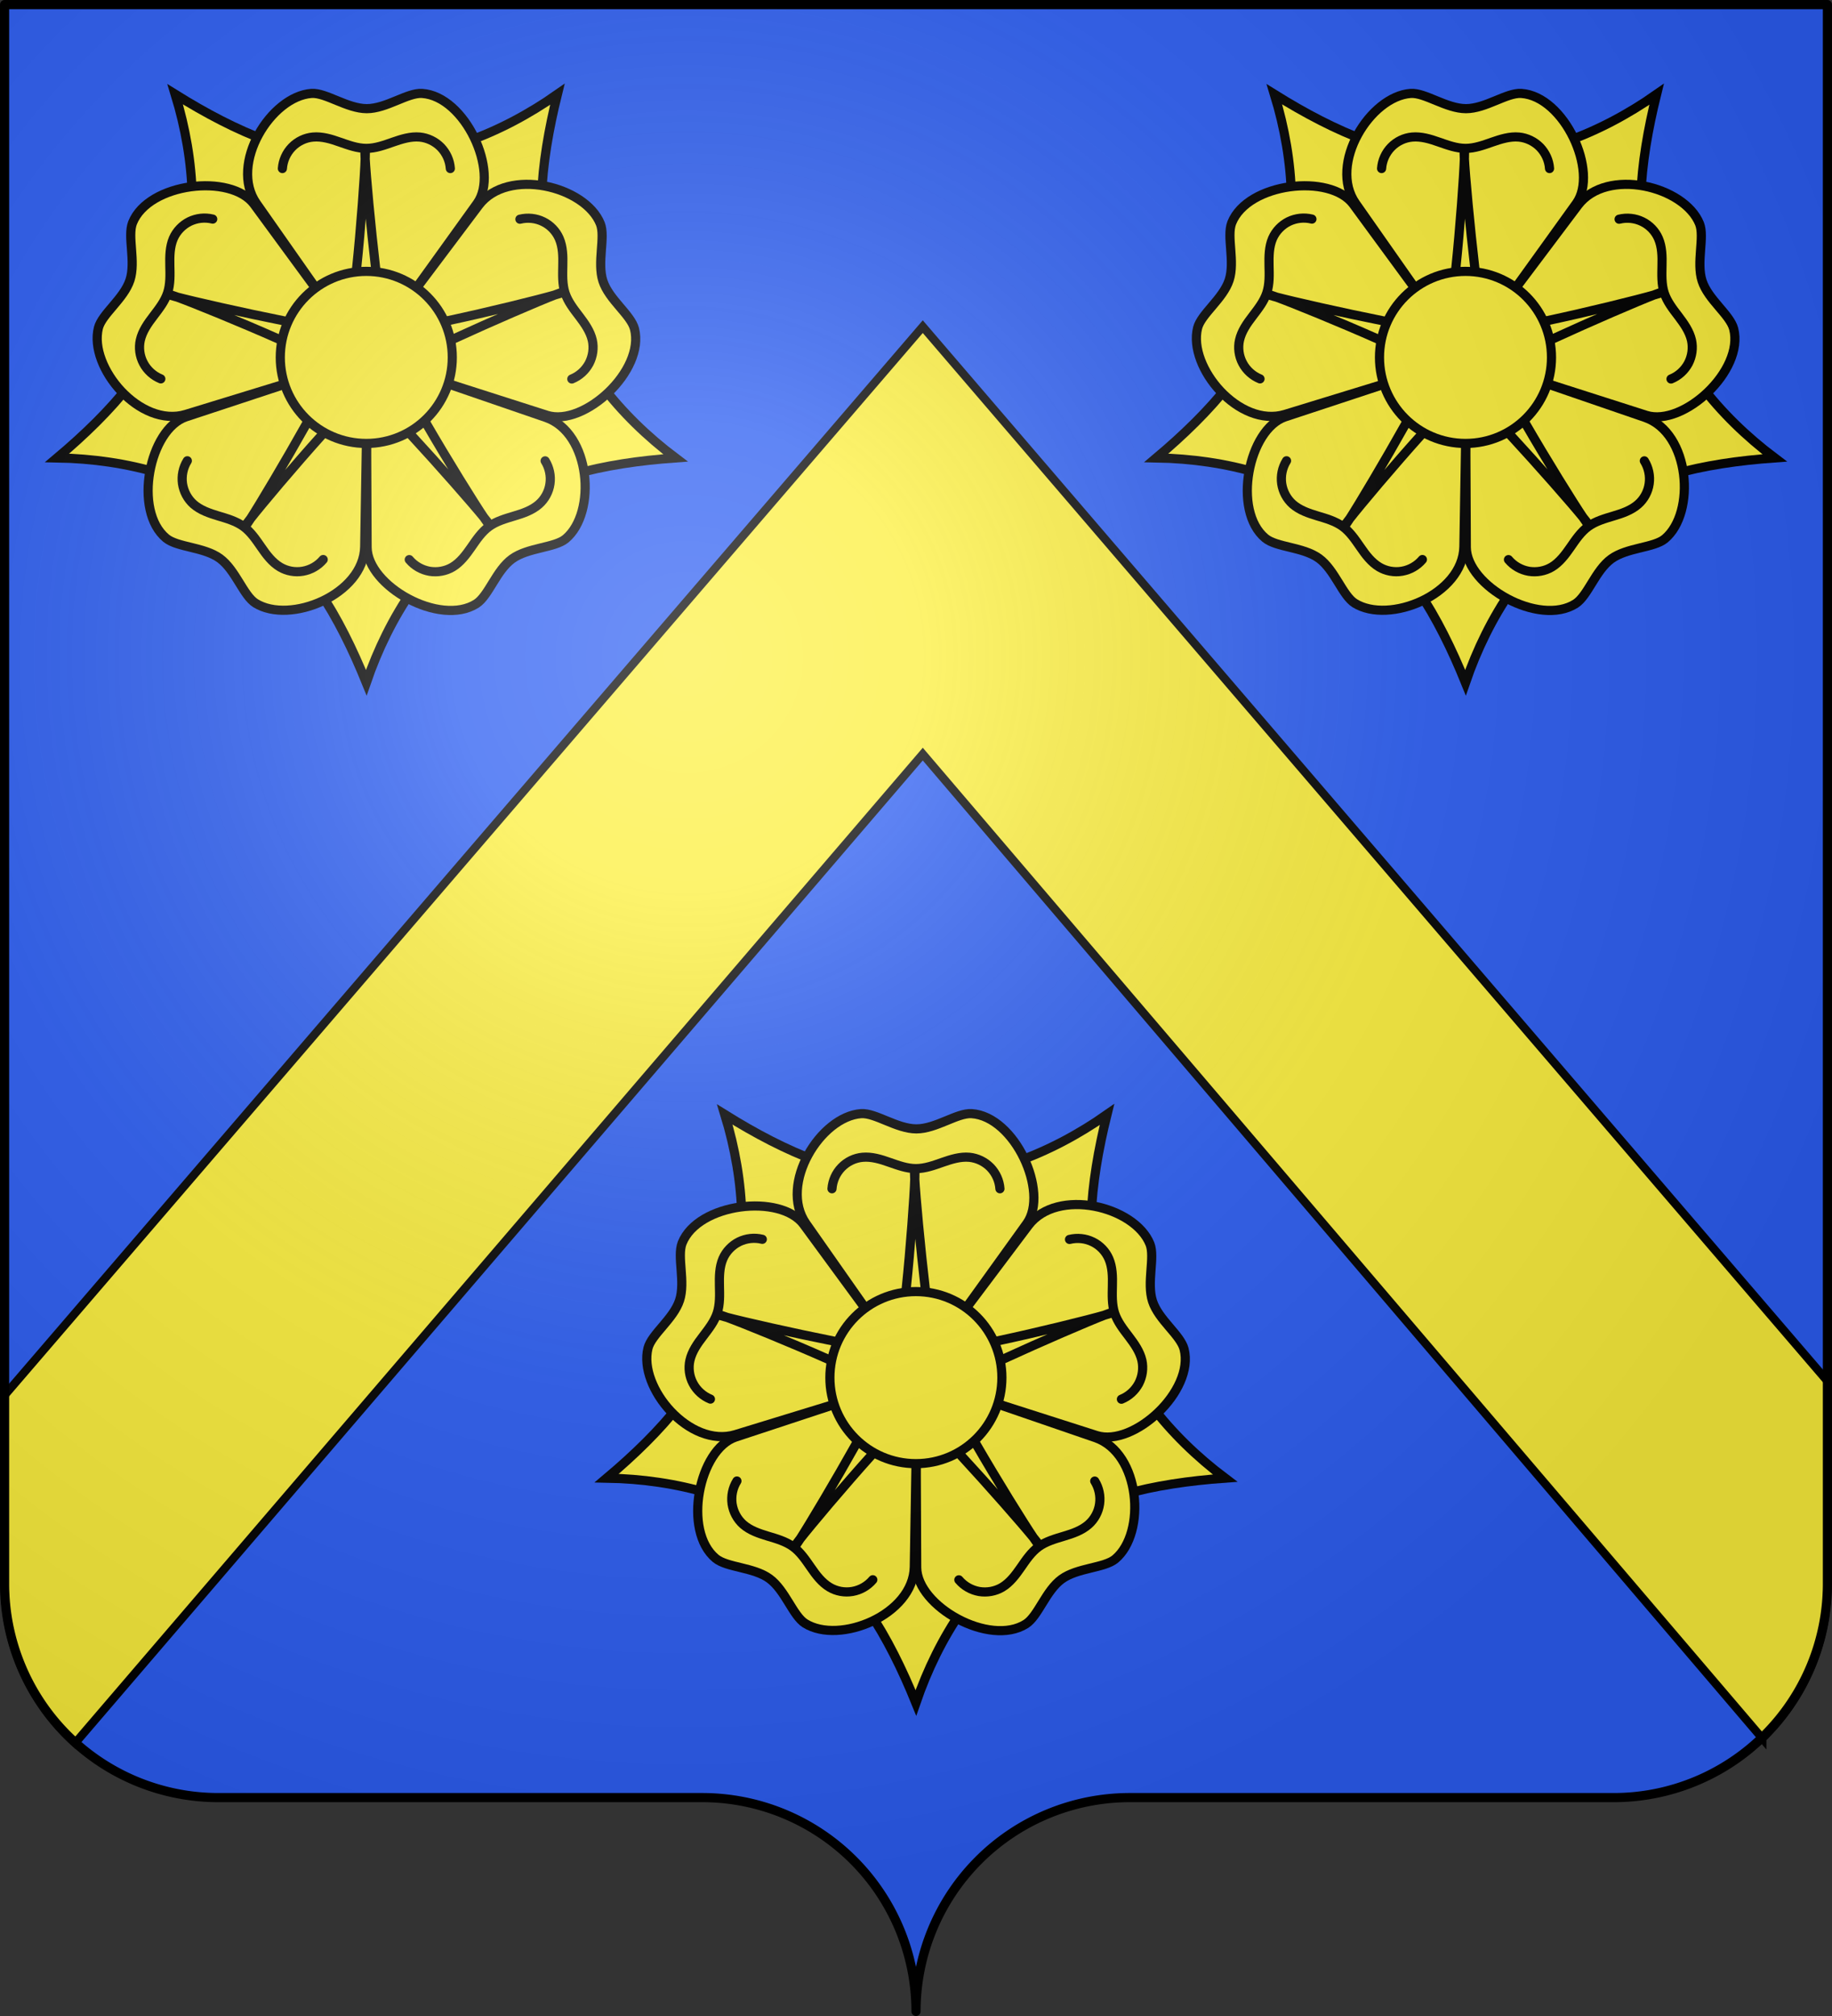<svg xmlns="http://www.w3.org/2000/svg" xmlns:xlink="http://www.w3.org/1999/xlink" width="600" height="660" viewBox="-300 -295 600 660"><rect x="-300" y="-295" width="600" height="660" fill="#333333" stroke="none"/><defs><radialGradient id="h" cx="-75" cy="-80" r="405" gradientUnits="userSpaceOnUse"><stop offset="0" stop-color="#fff" stop-opacity=".31"/><stop offset=".19" stop-color="#fff" stop-opacity=".25"/><stop offset=".6" stop-color="#6b6b6b" stop-opacity=".125"/><stop offset="1" stop-opacity=".125"/></radialGradient><path id="a" d="M-298.5-293.5h597v517a70 70 0 0 1-70 70H70a70 70 0 0 0-70 70 70 70 0 0 0-70-70h-158.5a70 70 0 0 1-70-70z" style="stroke-linecap:round;stroke-linejoin:round"/></defs><use xlink:href="#a" width="100%" height="100%" style="fill:#2b5df2"/><path d="M2.219-188.06-298.5 161.78v62.005a70 70 0 0 0 23.107 51.866L2.22-48.122l274.945 322.213a70 70 0 0 0 21.336-50.307v-66.623z" style="display:inline;fill:#fcef3c;fill-opacity:1;fill-rule:evenodd;stroke:#000;stroke-width:2.71;stroke-linecap:butt;stroke-linejoin:miter;stroke-miterlimit:4;stroke-dasharray:none;stroke-opacity:1"/><g id="f" transform="matrix(.229 0 0 .229 -180.036 -177.993)"><path id="b" d="M164 232C88.3 286 33 369 0 465c-39-96-87.3-178-164-233" style="fill:#fcef3c;stroke:#000;stroke-width:13.096;stroke-miterlimit:4;stroke-dasharray:none" transform="rotate(144)"/><g id="d"><g id="c"><use xlink:href="#b" width="100%" height="100%" transform="rotate(72)"/><g id="e" style="stroke:#000;stroke-width:4.365"><path d="m-2.3.6-155-221c-39-56 21-153 79-157 20.5-1.3 51 21.8 79 21.8s58-23 79-21.8c61.7 4 111 112 79 157L-.3.6" style="fill:#fcef3c;stroke-width:13.096;stroke-miterlimit:4;stroke-dasharray:none"/><g style="fill:none;stroke-width:43.654"><path d="M-27.7-43c11-9 29-253 26-253s20 243 29 253" style="stroke-width:13.096;stroke-miterlimit:4;stroke-dasharray:none"/><path d="M-120-270c.8-11.4 5.7-22.4 13.7-30.6 7.9-8.2 18.8-13.4 30-14.4 13-1.2 26 2.8 38.4 7.2 12.4 4.3 25 9 38 9s25.8-4.7 38-9c12.4-4.3 25.4-8.4 38.4-7.2 11.3 1.1 22 6.3 30 14.4 7.9 8.2 12.9 19 13.7 30.6" style="stroke-width:13.096;stroke-linecap:round;stroke-miterlimit:4;stroke-dasharray:none"/></g></g></g><use xlink:href="#c" width="100%" height="100%" transform="rotate(72)"/></g><use xlink:href="#d" width="100%" height="100%" transform="rotate(144)"/><use xlink:href="#e" width="100%" height="100%" transform="rotate(-72)"/><circle r="123" style="fill:#fcef3c;stroke:#000;stroke-width:13.096;stroke-miterlimit:4;stroke-dasharray:none"/></g><use xlink:href="#f" id="g" width="100%" height="100%" x="0" y="0" transform="translate(360)"/><use xlink:href="#g" width="100%" height="100%" transform="translate(-180 334)"/><use xlink:href="#a" fill="url(#h)"/><use xlink:href="#a" style="fill:none;stroke:#000;stroke-width:3"/></svg>